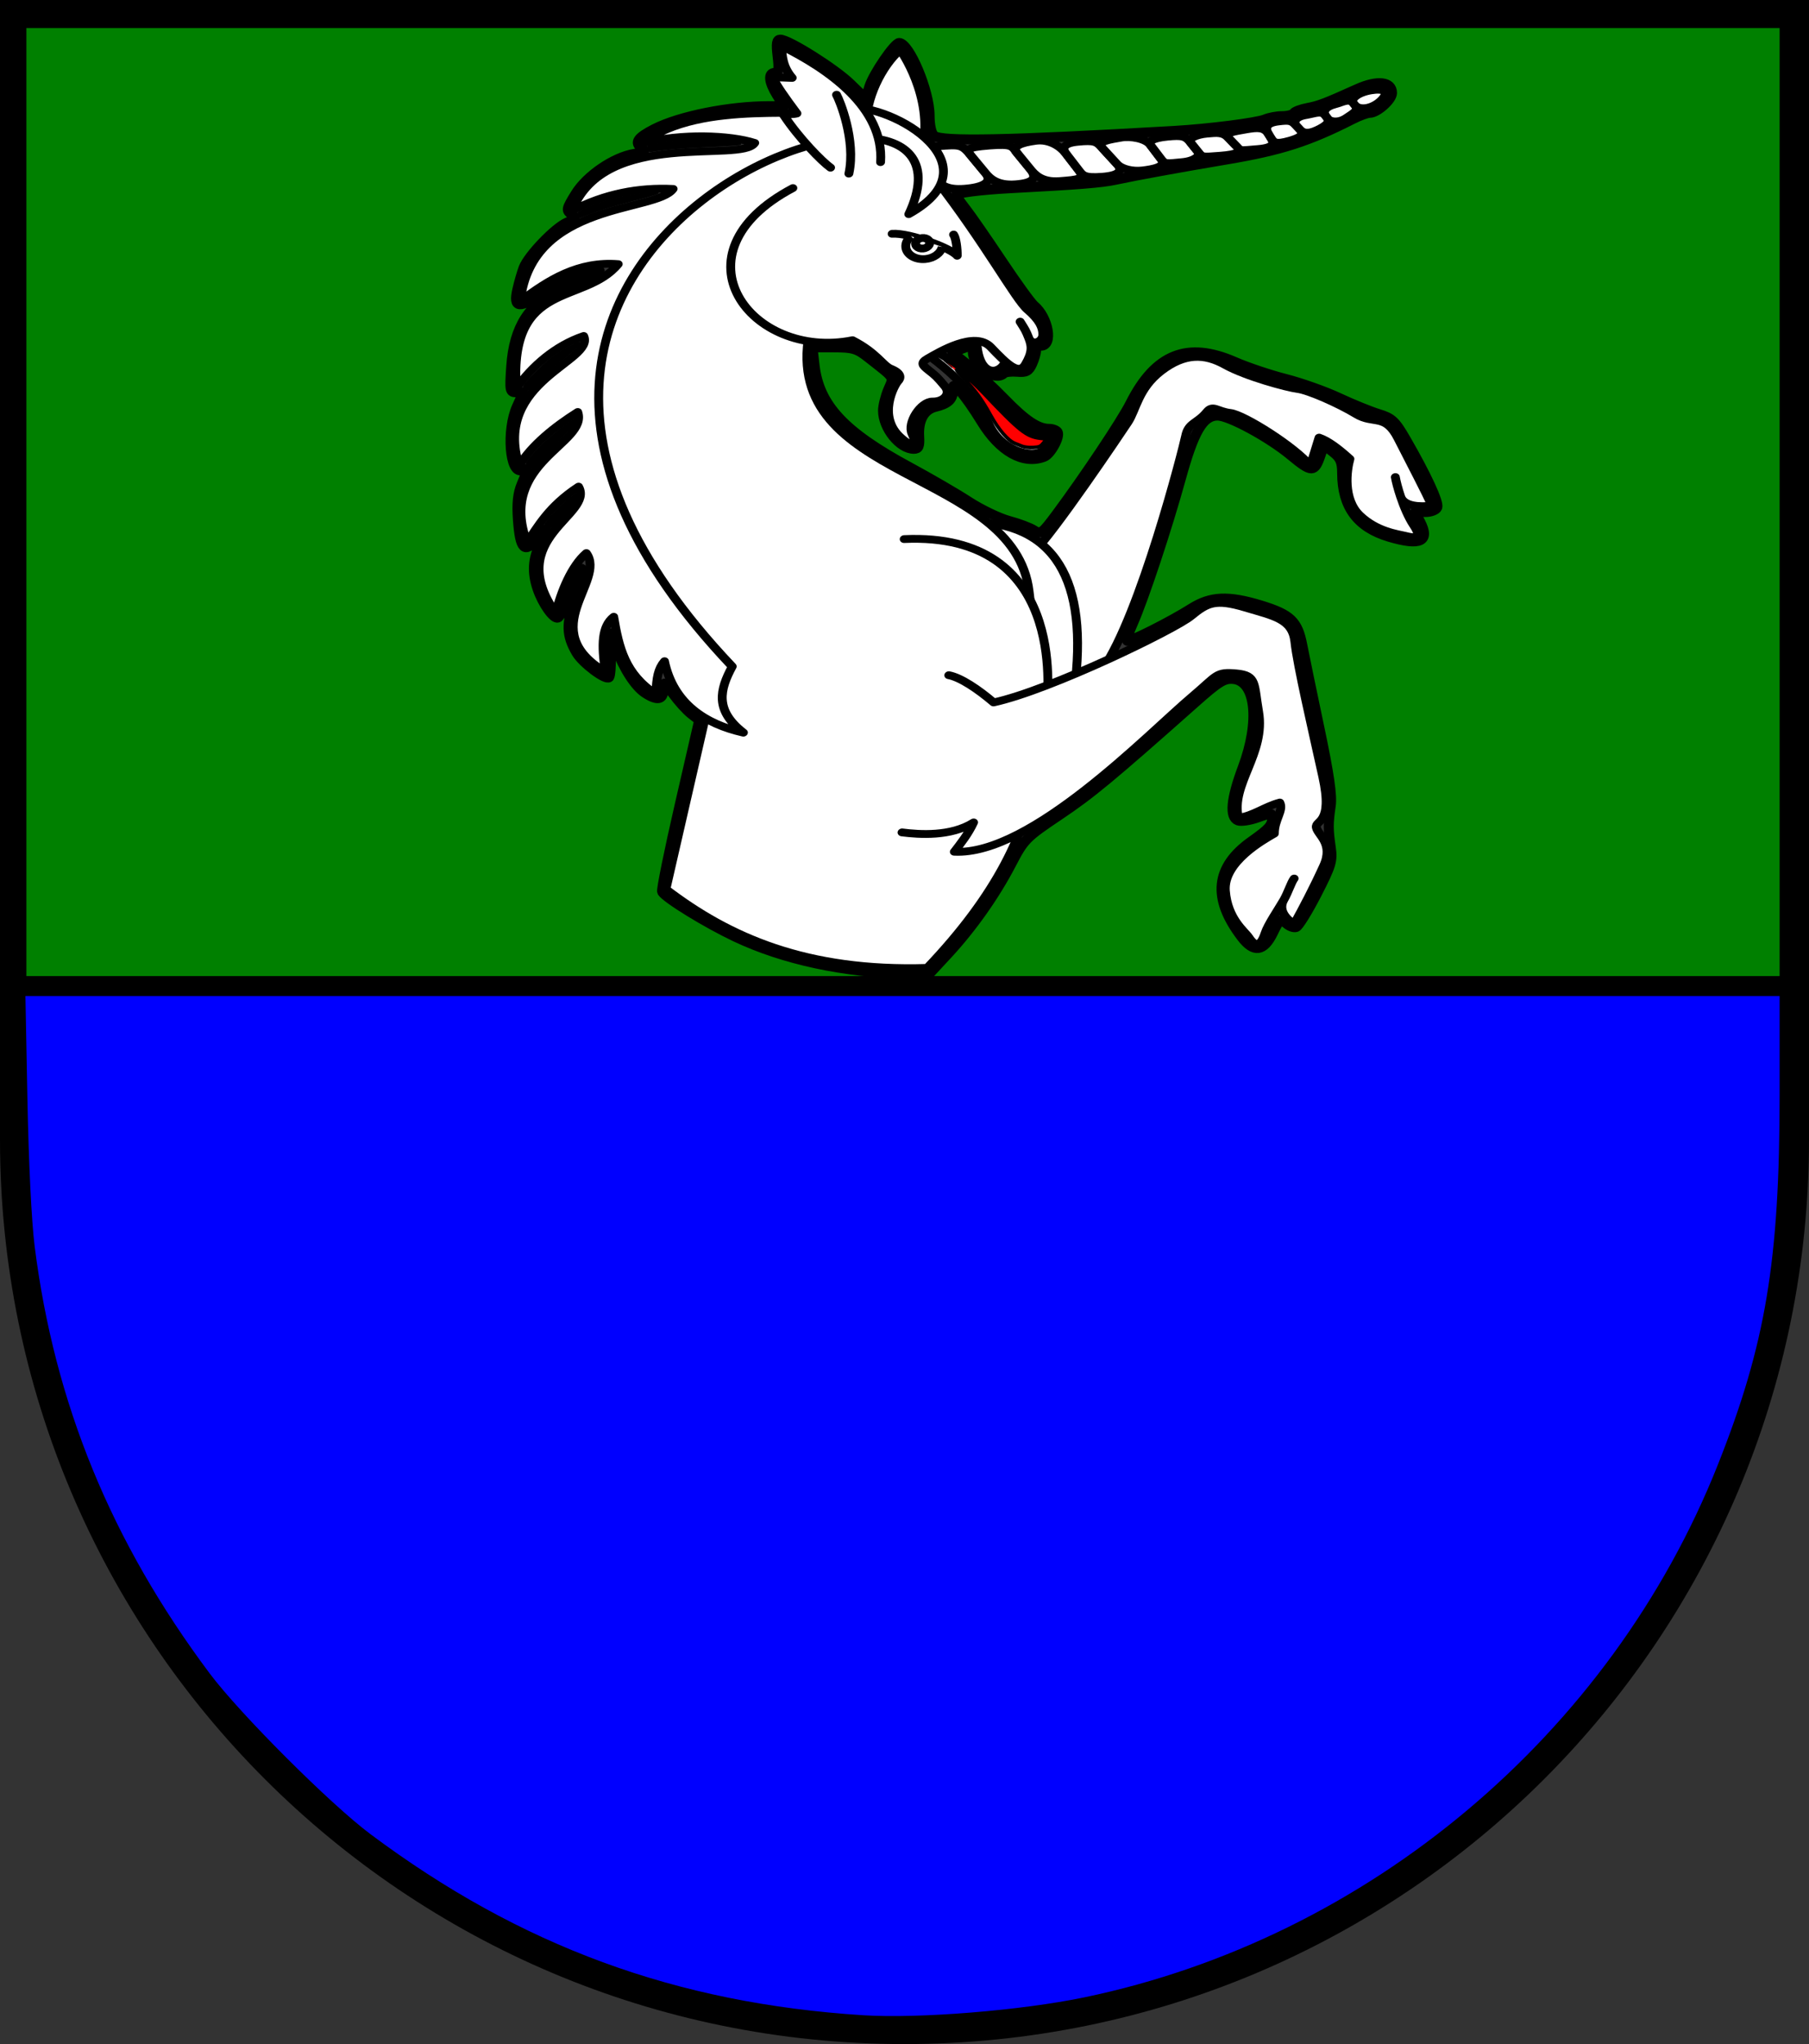 <?xml version="1.0" encoding="UTF-8" standalone="no"?>
<!-- Created with Inkscape (http://www.inkscape.org/) -->

<svg
   xmlns:dc="http://purl.org/dc/elements/1.1/"
   xmlns:cc="http://creativecommons.org/ns#"
   xmlns:rdf="http://www.w3.org/1999/02/22-rdf-syntax-ns#"
   xmlns:svg="http://www.w3.org/2000/svg"
   xmlns="http://www.w3.org/2000/svg"
   xmlns:sodipodi="http://sodipodi.sourceforge.net/DTD/sodipodi-0.dtd"
   xmlns:inkscape="http://www.inkscape.org/namespaces/inkscape"
   version="1.1"
   width="769"
   height="869"
   id="svg2"
   inkscape:version="0.48.4 r9939"
   sodipodi:docname="Wappen_Dorf_Einhornsteyn.svg">
  <rect width="100%" height="100%" fill="#333333" stroke="none"/>
  <sodipodi:namedview
     pagecolor="#ffffff"
     bordercolor="#666666"
     borderopacity="1"
     objecttolerance="10"
     gridtolerance="10"
     guidetolerance="10"
     inkscape:pageopacity="0"
     inkscape:pageshadow="2"
     inkscape:window-width="1920"
     inkscape:window-height="1018"
     id="namedview2886"
     showgrid="false"
     inkscape:zoom="0.5"
     inkscape:cx="379.28433"
     inkscape:cy="696.45222"
     inkscape:window-x="-8"
     inkscape:window-y="-8"
     inkscape:window-maximized="1"
     inkscape:current-layer="svg2"
     fit-margin-top="0"
     fit-margin-left="0"
     fit-margin-right="0"
     fit-margin-bottom="0"
     showguides="true"
     inkscape:guide-bbox="true">
    <inkscape:grid
       type="xygrid"
       id="grid2844"
       empspacing="5"
       visible="true"
       enabled="true"
       snapvisiblegridlinesonly="true" />
  </sodipodi:namedview>
  <defs
     id="defs4">
    <inkscape:perspective
       sodipodi:type="inkscape:persp3d"
       inkscape:vp_x="0 : 431.5 : 1"
       inkscape:vp_y="0 : 1000 : 0"
       inkscape:vp_z="763.00006 : 431.5 : 1"
       inkscape:persp3d-origin="381.50003 : 287.66667 : 1"
       id="perspective2890" />
    <inkscape:perspective
       id="perspective3053"
       inkscape:persp3d-origin="0.5 : 0.33333333 : 1"
       inkscape:vp_z="1 : 0.5 : 1"
       inkscape:vp_y="0 : 1000 : 0"
       inkscape:vp_x="0 : 0.5 : 1"
       sodipodi:type="inkscape:persp3d" />
    <clipPath
       id="clippath">
      <path
         d="m 360,4140 a 3240,3240 0 0 0 6480,0 l 0,-3870 -6480,0 0,3870 z"
         id="path2978"
         inkscape:connector-curvature="0" />
    </clipPath>
    <inkscape:perspective
       id="perspective3648"
       inkscape:persp3d-origin="0.5 : 0.33333333 : 1"
       inkscape:vp_z="1 : 0.5 : 1"
       inkscape:vp_y="0 : 1000 : 0"
       inkscape:vp_x="0 : 0.5 : 1"
       sodipodi:type="inkscape:persp3d" />
    <inkscape:perspective
       id="perspective3670"
       inkscape:persp3d-origin="0.5 : 0.33333333 : 1"
       inkscape:vp_z="1 : 0.5 : 1"
       inkscape:vp_y="0 : 1000 : 0"
       inkscape:vp_x="0 : 0.5 : 1"
       sodipodi:type="inkscape:persp3d" />
    <inkscape:perspective
       id="perspective3703"
       inkscape:persp3d-origin="0.5 : 0.33333333 : 1"
       inkscape:vp_z="1 : 0.5 : 1"
       inkscape:vp_y="0 : 1000 : 0"
       inkscape:vp_x="0 : 0.5 : 1"
       sodipodi:type="inkscape:persp3d" />
    <inkscape:perspective
       id="perspective3719"
       inkscape:persp3d-origin="0.5 : 0.33333333 : 1"
       inkscape:vp_z="1 : 0.5 : 1"
       inkscape:vp_y="0 : 1000 : 0"
       inkscape:vp_x="0 : 0.5 : 1"
       sodipodi:type="inkscape:persp3d" />
    <inkscape:perspective
       id="perspective2862"
       inkscape:persp3d-origin="0.5 : 0.33333333 : 1"
       inkscape:vp_z="1 : 0.5 : 1"
       inkscape:vp_y="0 : 1000 : 0"
       inkscape:vp_x="0 : 0.5 : 1"
       sodipodi:type="inkscape:persp3d" />
    <inkscape:perspective
       id="perspective2893"
       inkscape:persp3d-origin="0.5 : 0.33333333 : 1"
       inkscape:vp_z="1 : 0.5 : 1"
       inkscape:vp_y="0 : 1000 : 0"
       inkscape:vp_x="0 : 0.5 : 1"
       sodipodi:type="inkscape:persp3d" />
    <inkscape:perspective
       id="perspective3700"
       inkscape:persp3d-origin="0.5 : 0.33333333 : 1"
       inkscape:vp_z="1 : 0.5 : 1"
       inkscape:vp_y="0 : 1000 : 0"
       inkscape:vp_x="0 : 0.5 : 1"
       sodipodi:type="inkscape:persp3d" />
  </defs>
  <path
     inkscape:connector-curvature="0"
     style="fill:none;stroke:#000000;stroke-width:9;stroke-miterlimit:4;stroke-opacity:1;stroke-dasharray:none"
     id="path2850-5-9-1"
     d="m 4.5,4.5 0,480 c 0,209.868 170.132,380 380,380 209.868,0 380,-170.132 380,-380 l 0,-480 L 4.5,4.5 z" />
  <g
     style="stroke:#000000;stroke-width:1.829;stroke-miterlimit:4;stroke-opacity:1;stroke-dasharray:none;fill:#ffffff"
     id="g2997"
     transform="matrix(-2.052,0.188,0.165,1.805,-1207.087,-568.491)">
    <path
       inkscape:connector-curvature="0"
       style="color:#000000;fill:#ffffff;fill-opacity:1;fill-rule:evenodd;stroke:#000000;stroke-width:1.829;stroke-linecap:butt;stroke-linejoin:miter;stroke-miterlimit:4;stroke-opacity:1;stroke-dasharray:none;stroke-dashoffset:0;marker:none;visibility:visible;display:inline;overflow:visible;enable-background:accumulate"
       id="path5719"
       d="m -744.139,430.899 c 0.896,-1.226 1.015,-3.628 -3.868,-3.564 -4.946,0.064 -5.114,0.082 -6.913,3.065 l -2.555,4.238 c -1.361,2.257 0.852,3.25 4.673,3.183 3.759,-0.067 4.709,-1.514 5.61,-2.747 l 3.054,-4.175 0,0 z" />
    <path
       inkscape:connector-curvature="0"
       style="color:#000000;fill:#ffffff;fill-opacity:1;fill-rule:evenodd;stroke:#000000;stroke-width:1.829;stroke-linecap:butt;stroke-linejoin:round;stroke-miterlimit:4;stroke-opacity:1;stroke-dasharray:none;stroke-dashoffset:0;marker:none;visibility:visible;display:inline;overflow:visible;enable-background:accumulate"
       id="path2323"
       d="m -772.21,552.922 31.029,15.379 -18.847,-43.874 c -4.659,-4.281 -20.049,-25.772 -22.007,-28.545 -1.929,-2.731 -2.718,-7.632 -7.8,-11.274 -5.125,-3.672 -9.239,-3.19 -13.262,-0.059 -4.078,3.174 -12.344,6.646 -14.486,7.178 -2.142,0.531 -8.088,4.251 -11.534,7.155 -3.379,2.848 -5.961,0.362 -8.124,6.551 -2.153,6.161 -4.648,12.931 -5.66,16.4 2.451,0.08 5.742,-0.384 6.238,-2.773 0.394,-1.896 0.638,-3.617 0.716,-4.67 -0.078,1.053 -0.322,2.774 -0.716,4.67 -0.496,2.389 -1.232,5.056 -2.174,7.017 -1.763,3.666 0.497,2.823 1.983,2.241 1.586,-0.622 5.714,-1.589 8.926,-5.742 3.212,-4.152 1.839,-10.823 0.971,-13.379 2.08,-2.572 4.1,-4.722 5.947,-5.658 l 2.302,6.358 c 2.908,-4.821 12.729,-13.36 15.456,-14.014 2.705,-0.649 3.413,-2.375 4.804,-0.776 2.246,2.582 3.982,2.058 4.808,5.192 0.762,2.888 12.675,40.921 21.431,52.623 l 0,0 z" />
    <path
       inkscape:connector-curvature="0"
       style="color:#000000;fill:#ffffff;fill-opacity:1;fill-rule:evenodd;stroke:#000000;stroke-width:1.829;stroke-linecap:butt;stroke-linejoin:miter;stroke-miterlimit:4;stroke-opacity:1;stroke-dasharray:none;stroke-dashoffset:0;marker:none;visibility:visible;display:inline;overflow:visible;enable-background:accumulate"
       id="path5324"
       d="m -747.277,515.716 c -17.885,1.793 -23.831,16.011 -18.684,41.776" />
    <path
       inkscape:connector-curvature="0"
       style="color:#000000;fill:#ffffff;fill-opacity:1;fill-rule:evenodd;stroke:#000000;stroke-width:1.829;stroke-linecap:butt;stroke-linejoin:miter;stroke-miterlimit:4;stroke-opacity:1;stroke-dasharray:none;stroke-dashoffset:0;marker:none;visibility:visible;display:inline;overflow:visible;enable-background:accumulate"
       id="path2344"
       d="m -689.99,554.671 16.592,-47.88 2.725,-29.684 -11.656,-34.778 -34.646,-20.85 -27.237,4.399 -1.652,11.822 27.628,30.487 c 8.54,34.649 -39.682,35.824 -40.323,65.155 -0.64,29.327 -3.741,54.15 28.027,85.666 25.026,-1.72 40.233,-11.506 52.175,-23.972 l -11.634,-40.365 0,0 z" />
    <path
       inkscape:connector-curvature="0"
       style="color:#000000;fill:#ffffff;fill-opacity:1;fill-rule:evenodd;stroke:#000000;stroke-width:1.829;stroke-linecap:butt;stroke-linejoin:miter;stroke-miterlimit:4;stroke-opacity:1;stroke-dasharray:none;stroke-dashoffset:0;marker:none;visibility:visible;display:inline;overflow:visible;enable-background:accumulate"
       id="path4320"
       d="m -757.501,475.35 c -3.437,4.936 5.993,10.752 4.936,-2.732" />
    <path
       inkscape:connector-curvature="0"
       style="color:#000000;fill:#ffffff;fill-opacity:1;fill-rule:evenodd;stroke:#000000;stroke-width:1.829;stroke-linecap:butt;stroke-linejoin:miter;stroke-miterlimit:4;stroke-opacity:1;stroke-dasharray:none;stroke-dashoffset:0;marker:none;visibility:visible;display:inline;overflow:visible;enable-background:accumulate"
       id="path6718"
       d="m -743.311,474.733 c -4.906,3.731 -9.224,8.325 -11.722,12.691 -2.517,4.4 -6.081,9.181 -8.99,9.43 -2.913,0.25 -2.446,1.076 -0.485,3.393 1.939,2.291 8.778,0.25 11.061,-6.919 2.253,-7.076 6.052,-12.28 11.281,-17.539" />
    <path
       inkscape:connector-curvature="0"
       style="color:#000000;fill:#ffffff;fill-opacity:1;fill-rule:evenodd;stroke:#000000;stroke-width:1.829;stroke-linecap:round;stroke-linejoin:round;stroke-miterlimit:4;stroke-opacity:1;stroke-dasharray:none;stroke-dashoffset:0;marker:none;visibility:visible;display:inline;overflow:visible;enable-background:accumulate"
       id="path7691"
       d="m -717.601,433.998 c 26.613,12.643 11.714,39.396 -9.383,36.806 -4.752,3.426 -5.781,6.572 -7.303,7.46 -2.271,1.324 -1.936,2.483 -1.267,3.124 0.726,0.696 5.019,7.774 0.438,13.236 -3.194,3.808 -2.983,1.243 -2.367,-0.685 0.871,-2.726 -2.41,-7.384 -4.777,-7.093 -2.306,0.283 -3.994,-1.393 -2.86,-3.285 1.474,-2.46 1.8,-2.769 2.964,-4.033 1.225,-1.329 1.752,-1.988 0.027,-2.866 -2.443,-1.243 -10.148,-5.576 -13.147,-1.28 -3.028,4.338 -5.214,7.263 -6.815,4.707 -1.682,-2.684 -1.656,-4.106 -1.174,-5.978 0.482,-1.872 0.579,-2.034 1.487,-4.06 -0.908,2.026 -1.005,2.188 -1.487,4.06 -0.482,1.872 -2.798,1.197 -2.944,-0.583 -0.139,-1.693 0.446,-3.489 2.679,-6.112 2.263,-2.658 7.505,-16.542 16.422,-32.396" />
    <path
       inkscape:connector-curvature="0"
       style="color:#000000;fill:#ffffff;stroke:#000000;stroke-width:1.829;stroke-linecap:round;stroke-linejoin:round;stroke-miterlimit:4;stroke-opacity:1;stroke-dasharray:none;stroke-dashoffset:0;marker:none;visibility:visible;display:inline;overflow:visible;enable-background:accumulate"
       id="path4322"
       d="m -737.142,446.795 c -3.613,0.088 -11.898,4.671 -12.956,6.522 -0.151,-1.561 -0.099,-4.153 0.353,-5.024" />
    <path
       inkscape:connector-curvature="0"
       style="color:#000000;fill:#ffffff;stroke:#000000;stroke-width:1.829;stroke-linecap:butt;stroke-linejoin:miter;stroke-miterlimit:4;stroke-opacity:1;stroke-dasharray:none;stroke-dashoffset:0;marker:none;visibility:visible;display:inline;overflow:visible;enable-background:accumulate"
       id="path5300"
       d="m -740.978,447.778 c 0.785,0.59 1.281,1.451 1.281,2.41 l 0,0 c 0,1.776 -1.698,3.217 -3.79,3.217 -1.792,0 -3.294,-1.057 -3.689,-2.476" />
    <path
       inkscape:connector-curvature="0"
       style="color:#000000;fill:#ffffff;fill-opacity:1;fill-rule:evenodd;stroke:#000000;stroke-width:1.829;stroke-miterlimit:4;stroke-opacity:1;stroke-dasharray:none;marker:none;visibility:visible;display:inline;overflow:visible;enable-background:accumulate"
       id="path4326"
       d="m -741.77,449.659 c 10e-4,0.441 -0.276,0.85 -0.726,1.071 -0.45,0.221 -1.005,0.221 -1.455,0 -0.45,-0.221 -0.727,-0.629 -0.726,-1.071 -10e-4,-0.441 0.276,-0.85 0.726,-1.071 0.45,-0.221 1.005,-0.221 1.455,0 0.45,0.221 0.727,0.629 0.726,1.071 z" />
    <path
       inkscape:connector-curvature="0"
       style="color:#000000;fill:#ffffff;fill-opacity:1;fill-rule:evenodd;stroke:#000000;stroke-width:1.829;stroke-linecap:butt;stroke-linejoin:round;stroke-miterlimit:4;stroke-opacity:1;stroke-dasharray:none;stroke-dashoffset:0;marker:none;visibility:visible;display:inline;overflow:visible;enable-background:accumulate"
       id="path5320"
       d="m -745.011,427.346 c -3.241,-11.841 2.742,-23.308 2.742,-23.308 4.04,3.228 8.247,10.932 8.351,17.2" />
    <path
       inkscape:connector-curvature="0"
       style="color:#000000;fill:#ffffff;fill-opacity:1;fill-rule:evenodd;stroke:#000000;stroke-width:1.829;stroke-linecap:butt;stroke-linejoin:round;stroke-miterlimit:4;stroke-opacity:1;stroke-dasharray:none;stroke-dashoffset:0;marker:none;visibility:visible;display:inline;overflow:visible;enable-background:accumulate"
       id="path5326"
       d="m -740.932,442.564 c -23.663,-45.495 121.471,-8.568 44.772,101.883 3.015,5.165 4.439,9.869 -1.058,15.688 7.648,-2.828 13.843,-8.275 14.88,-18.375 1.418,1.608 1.948,3.584 2.373,7.507 5.998,-5.352 6.741,-11.694 7.227,-18.973 2.597,1.941 3.087,6.175 2.717,12.73 13.92,-11.467 -1.975,-21.066 1.711,-28.19 3.216,2.596 5.933,8.432 7.403,13.396 9.497,-18.827 -9.843,-21.923 -7.051,-29.084 6.496,3.937 9.068,8.43 11.634,11.898 4.642,-19.36 -14.513,-21.622 -12.868,-29.349 4.965,2.879 10.106,6.728 13.044,11.281 3.907,-20.388 -17.656,-22.709 -15.688,-28.908 6.022,1.645 11.164,5.934 14.807,10.752 -0.529,-25.588 -15.512,-17.862 -23.267,-26.793 8.097,-1.608 14.557,2.105 20.8,6.522 -4.201,-23.062 -29.642,-17.744 -33.491,-22.915 7.021,-1.146 14.219,-0.353 21.152,2.908 -8.306,-18.655 -35.742,-7.396 -38.779,-11.898 4.994,-2.409 14.836,-3.849 23.091,-2.38 -13.207,-9.194 -35.507,-1.74 -42.575,-3.542 -6.985,-1.78 -31.111,15.596 -10.834,25.84 l 0,0 z" />
    <path
       inkscape:connector-curvature="0"
       style="color:#000000;fill:#ffffff;fill-opacity:1;fill-rule:evenodd;stroke:#000000;stroke-width:1.829;stroke-linecap:round;stroke-linejoin:miter;stroke-miterlimit:4;stroke-opacity:1;stroke-dasharray:none;stroke-dashoffset:0;marker:none;visibility:visible;display:inline;overflow:visible;enable-background:accumulate"
       id="path5322"
       d="m -733.881,518.36 c -33.574,1.772 -26.479,38.872 -26.264,41.776" />
    <path
       inkscape:connector-curvature="0"
       style="color:#000000;fill:#ffffff;fill-opacity:1;fill-rule:evenodd;stroke:#000000;stroke-width:1.829;stroke-linecap:round;stroke-linejoin:round;stroke-miterlimit:4;stroke-opacity:1;stroke-dasharray:none;stroke-dashoffset:0;marker:none;visibility:visible;display:inline;overflow:visible;enable-background:accumulate"
       id="path5717"
       d="m -740.485,551.11 c -2.393,0.778 -5.74,3.878 -8.704,7.322 -11.911,-1.674 -38.601,-13.165 -42.152,-15.906 -3.606,-2.784 -5.371,-3.584 -11.301,-0.881 -5.857,2.669 -9.51,3.705 -9.58,9.077 -0.073,5.549 -1.922,20.62 -3.201,32.095 -1.278,11.465 2.428,9.866 2.276,11.716 -0.152,1.845 -3.308,4.074 -0.775,9.109 2.497,4.964 5.078,9.499 7.17,12.978 1.834,-1.627 2.935,-3.786 1.653,-5.862 -1.018,-1.648 -1.848,-3.946 -2.516,-4.764 0.668,0.818 1.498,3.116 2.516,4.764 1.283,2.076 3.708,5.349 4.481,7.383 1.506,3.962 2.743,2.06 3.421,0.616 0.724,-1.542 4.025,-4.731 3.941,-11.364 -0.083,-6.722 -8.752,-11.061 -11.14,-12.319 -0.259,-3.298 -2.386,-5.19 -1.689,-7.139 3.286,0.652 5.584,2.498 8.776,2.68 0.999,-7.968 -6.835,-14.312 -6.136,-24.347 0.466,-6.599 -0.341,-8.55 3.836,-9.42 4.261,-0.888 3.856,-0.042 9.487,4.417 9.513,7.532 36.094,33.786 51.811,31.198 -1.38,-1.698 -3.169,-3.797 -4.507,-6.431 4.949,2.857 11.357,1.682 14.89,0.794" />
    <path
       inkscape:connector-curvature="0"
       style="color:#000000;fill:#ffffff;fill-opacity:1;fill-rule:evenodd;stroke:#000000;stroke-width:1.829;stroke-linecap:butt;stroke-linejoin:miter;stroke-miterlimit:4;stroke-opacity:1;stroke-dasharray:none;stroke-dashoffset:0;marker:none;visibility:visible;display:inline;overflow:visible;enable-background:accumulate"
       id="path5721"
       d="m -754.92,430.4 c 1.034,-1.715 1.015,-2.195 -3.868,-2.131 -4.946,0.064 -4.606,0.742 -5.542,2.318 l -2.368,3.988 c -1.345,2.266 -0.519,3.374 3.302,3.307 3.759,-0.067 5.133,-1.937 5.922,-3.245 l 2.555,-4.238 0,0 z" />
    <path
       inkscape:connector-curvature="0"
       style="color:#000000;fill:#ffffff;fill-opacity:1;fill-rule:evenodd;stroke:#000000;stroke-width:1.829;stroke-linecap:butt;stroke-linejoin:miter;stroke-miterlimit:4;stroke-opacity:1;stroke-dasharray:none;stroke-dashoffset:0;marker:none;visibility:visible;display:inline;overflow:visible;enable-background:accumulate"
       id="path6692"
       d="m -764.331,430.587 c 1.022,-1.722 -1.1,-2.283 -4.045,-2.439 -2.9,-0.156 -5.047,1.96 -5.94,3.561 l -2.319,4.155 c -1.284,2.301 0.318,2.273 4.139,2.206 3.759,-0.067 5.017,-2.181 5.797,-3.494 l 2.368,-3.988 z" />
    <path
       inkscape:connector-curvature="0"
       style="color:#000000;fill:#ffffff;fill-opacity:1;fill-rule:evenodd;stroke:#000000;stroke-width:1.829;stroke-linecap:butt;stroke-linejoin:miter;stroke-miterlimit:4;stroke-opacity:1;stroke-dasharray:none;stroke-dashoffset:0;marker:none;visibility:visible;display:inline;overflow:visible;enable-background:accumulate"
       id="path6694"
       d="m -774.316,431.709 c 0.482,-0.863 0.777,-2.406 -2.696,-2.43 -3.517,-0.024 -3.86,0.399 -4.881,1.921 l -2.765,4.121 c -0.999,1.488 -0.519,2.713 3.302,2.646 3.759,-0.067 3.977,-0.769 4.721,-2.102 l 2.319,-4.155 z" />
    <path
       inkscape:connector-curvature="0"
       style="color:#000000;fill:#ffffff;fill-opacity:1;fill-rule:evenodd;stroke:#000000;stroke-width:1.829;stroke-linecap:butt;stroke-linejoin:miter;stroke-miterlimit:4;stroke-opacity:1;stroke-dasharray:none;stroke-dashoffset:0;marker:none;visibility:visible;display:inline;overflow:visible;enable-background:accumulate"
       id="path6696"
       d="m -781.893,431.2 c 1.116,-1.663 -2.098,-1.76 -4.073,-1.961 -1.971,-0.2 -5.013,0.711 -5.895,2.318 l -1.972,3.592 c -1.043,1.9 2.099,2.14 4.095,2.206 2.04,0.065 4.229,-0.766 5.079,-2.034 l 2.765,-4.121 0,0 z" />
    <path
       inkscape:connector-curvature="0"
       style="color:#000000;fill:#ffffff;fill-opacity:1;fill-rule:evenodd;stroke:#000000;stroke-width:1.829;stroke-linecap:butt;stroke-linejoin:miter;stroke-miterlimit:4;stroke-opacity:1;stroke-dasharray:none;stroke-dashoffset:0;marker:none;visibility:visible;display:inline;overflow:visible;enable-background:accumulate"
       id="path6698"
       d="m -791.86,431.557 c 0.434,-0.791 -0.548,-1.533 -3.668,-1.557 -3.121,-0.024 -3.73,0.306 -4.654,1.889 l -1.379,2.361 c -0.426,0.729 0.74,2.037 3.636,2.014 2.896,-0.023 3.359,0.224 4.094,-1.114 l 1.972,-3.592 0,0 z" />
    <path
       inkscape:connector-curvature="0"
       style="color:#000000;fill:#ffffff;fill-opacity:1;fill-rule:evenodd;stroke:#000000;stroke-width:1.829;stroke-linecap:butt;stroke-linejoin:miter;stroke-miterlimit:4;stroke-opacity:1;stroke-dasharray:none;stroke-dashoffset:0;marker:none;visibility:visible;display:inline;overflow:visible;enable-background:accumulate"
       id="path6706"
       d="m -800.183,431.888 c 0.57,-0.976 -1.306,-1.748 -3.538,-1.749 -2.233,-0.002 -3.303,0.008 -4.358,1.507 l -1.599,2.272 c -0.791,1.124 -0.097,1.728 3.724,1.661 3.759,-0.067 3.623,-0.013 4.393,-1.331 l 1.379,-2.361 0,0 z" />
    <path
       inkscape:connector-curvature="0"
       style="color:#000000;fill:#ffffff;fill-opacity:1;fill-rule:evenodd;stroke:#000000;stroke-width:1.829;stroke-linecap:butt;stroke-linejoin:miter;stroke-miterlimit:4;stroke-opacity:1;stroke-dasharray:none;stroke-dashoffset:0;marker:none;visibility:visible;display:inline;overflow:visible;enable-background:accumulate"
       id="path6708"
       d="m -808.079,431.647 c 0.94,-1.336 -1.234,-1.41 -3.698,-1.647 -2.472,-0.238 -3.811,-0.138 -4.559,1.547 l -0.415,0.934 c -0.456,1.027 -0.893,2.401 2.945,2.35 3.776,-0.051 3.41,0.106 4.127,-0.912 l 1.599,-2.272 0,0 z" />
    <path
       inkscape:connector-curvature="0"
       style="color:#000000;fill:#ffffff;fill-opacity:1;fill-rule:evenodd;stroke:#000000;stroke-width:1.829;stroke-linecap:butt;stroke-linejoin:miter;stroke-miterlimit:4;stroke-opacity:1;stroke-dasharray:none;stroke-dashoffset:0;marker:none;visibility:visible;display:inline;overflow:visible;enable-background:accumulate"
       id="path6710"
       d="m -816.336,431.547 c 0.638,-1.437 0.313,-2.612 -2.178,-2.717 -2.49,-0.106 -2.849,0.111 -3.766,1.466 l -0.58,0.856 c -0.605,0.894 -0.717,1.747 2.326,2.401 3.034,0.652 3.297,0.025 3.783,-1.071 l 0.415,-0.934 0,0 z" />
    <path
       inkscape:connector-curvature="0"
       style="color:#000000;fill:#ffffff;fill-opacity:1;fill-rule:evenodd;stroke:#000000;stroke-width:1.829;stroke-linecap:butt;stroke-linejoin:miter;stroke-miterlimit:4;stroke-opacity:1;stroke-dasharray:none;stroke-dashoffset:0;marker:none;visibility:visible;display:inline;overflow:visible;enable-background:accumulate"
       id="path6712"
       d="m -822.28,430.296 c 0.716,-1.057 0.045,-2.189 -2.059,-2.367 -2.112,-0.178 -3.324,-0.832 -4.091,0.599 l -0.364,0.679 c -0.416,0.775 0.382,1.613 2.471,2.457 2.073,0.837 2.919,0.295 3.465,-0.512 l 0.58,-0.856 0,0 z" />
    <path
       inkscape:connector-curvature="0"
       style="color:#000000;fill:#ffffff;fill-opacity:1;fill-rule:evenodd;stroke:#000000;stroke-width:1.829;stroke-linecap:butt;stroke-linejoin:miter;stroke-miterlimit:4;stroke-opacity:1;stroke-dasharray:none;stroke-dashoffset:0;marker:none;visibility:visible;display:inline;overflow:visible;enable-background:accumulate"
       id="path6714"
       d="m -828.43,428.528 c 0.619,-1.154 -0.231,-2.133 -2.071,-2.487 -1.849,-0.356 -3.06,-1.19 -3.871,0.159 l -0.276,0.459 c -0.77,1.278 0.455,1.802 2.074,2.809 1.638,1.019 3.319,0.598 3.78,-0.26 l 0.364,-0.679 0,0 z" />
    <path
       inkscape:connector-curvature="0"
       style="color:#000000;fill:#ffffff;fill-opacity:1;fill-rule:evenodd;stroke:#000000;stroke-width:1.829;stroke-linecap:butt;stroke-linejoin:miter;stroke-miterlimit:4;stroke-opacity:1;stroke-dasharray:none;stroke-dashoffset:0;marker:none;visibility:visible;display:inline;overflow:visible;enable-background:accumulate"
       id="path6716"
       d="m -834.372,426.199 c 0.658,-1.094 -1.156,-2.438 -3.868,-2.659 -2.716,-0.221 -3.811,0.692 -1.897,2.501 1.936,1.83 4.651,2.008 5.489,0.617 l 0.276,-0.459 0,0 z" />
    <path
       inkscape:connector-curvature="0"
       style="color:#000000;fill:#ffffff;fill-opacity:1;fill-rule:evenodd;stroke:#000000;stroke-width:1.829;stroke-linecap:round;stroke-linejoin:round;stroke-miterlimit:4;stroke-opacity:1;stroke-dasharray:none;stroke-dashoffset:0;marker:none;visibility:visible;display:inline;overflow:visible;enable-background:accumulate"
       id="path7510"
       d="m -736.111,429.807 c -1.785,-12.584 8.889,-22.802 18.192,-29.282 0.029,2.547 0.144,4.885 -1.617,7.721 1.663,-0.211 2.845,-0.541 3.895,-0.326 -0.367,1.405 -2.092,4.845 -4.199,8.735 0.841,0.158 1.831,-0.067 2.795,-0.014 -2.73,5.823 -7.037,11.781 -8.688,13.393" />
    <path
       inkscape:connector-curvature="0"
       style="color:#000000;fill:#ffffff;stroke:#000000;stroke-width:1.829;stroke-linecap:round;stroke-linejoin:miter;stroke-miterlimit:4;stroke-opacity:1;stroke-dasharray:none;stroke-dashoffset:0;marker:none;visibility:visible;display:inline;overflow:visible;enable-background:accumulate"
       id="path4311-4"
       d="m -729.386,431.812 c -2.115,-7.668 0.529,-17.362 1.058,-18.684" />
  </g>
  <path
     style="fill:none;stroke:#000000;stroke-width:3;stroke-linecap:butt;stroke-linejoin:miter;stroke-opacity:1;stroke-miterlimit:4;stroke-dasharray:none"
     d="m 4.243,419.28 765.09,0"
     id="path4804"
     inkscape:connector-curvature="0" />
  <path
     style="fill:#0000ff;fill-opacity:1;fill-rule:evenodd;stroke:#000000;stroke-width:4.243;stroke-linecap:butt;stroke-linejoin:round;stroke-miterlimit:4;stroke-opacity:1;stroke-dasharray:none;stroke-dashoffset:90.521"
     d="M 366.89,858.868 C 286.835,853.79 220.245,829.317 156.172,781.426 138.879,768.5 100.325,729.947 87.4,712.654 45.318,656.353 21.114,597.265 12.629,530.12 11.284,519.48 10.06,494.542 9.527,466.934 l -0.88,-45.608 374.99,0 374.99,0 0,44.203 c 0,70.799 -5.979,106.549 -26.428,158.03 -45.789,115.273 -149.405,202.382 -270.791,227.652 -27.055,5.632 -70.7,9.168 -94.518,7.657 z"
     id="path4806"
     inkscape:connector-curvature="0" />
  <path
     style="fill:#008000;fill-opacity:1;fill-rule:evenodd;stroke:#000000;stroke-width:4.243;stroke-linecap:butt;stroke-linejoin:round;stroke-miterlimit:4;stroke-opacity:1;stroke-dasharray:none;stroke-dashoffset:90.521"
     d="m 9.094,213.436 0,-203.647 374.767,0 374.767,0 0,203.647 0,203.647 -374.767,0 -374.767,0 0,-203.647 z M 402.739,405.754 c 10.426,-11.262 20.143,-25.022 27.116,-38.402 5.477,-10.508 6.246,-11.29 20.506,-20.861 13.472,-9.042 21.676,-15.842 57.824,-47.93 9.967,-8.848 12.288,-10.272 16.127,-9.899 9.522,0.925 11.326,18.049 3.969,37.655 -4.991,13.299 -5.695,21.068 -2.036,22.472 1.308,0.502 5.126,-0.075 8.485,-1.283 5.597,-2.012 6.105,-2.004 6.085,0.104 -0.031,3.285 -1.254,4.674 -8.876,10.079 -15.38,10.906 -16.732,24.119 -4.16,40.657 5.166,6.796 9.47,6.234 13.346,-1.743 2.88,-5.929 3.242,-6.192 5.586,-4.071 1.378,1.247 3.333,1.95 4.345,1.562 1.011,-0.388 4.93,-6.729 8.708,-14.092 6.15,-11.985 6.773,-14.039 5.955,-19.619 -1.138,-7.763 -1.142,-10.357 -0.024,-17.87 0.641,-4.31 -0.715,-13.592 -4.857,-33.234 -3.161,-14.989 -6.436,-30.828 -7.278,-35.196 -1.915,-9.939 -4.96,-12.845 -17.468,-16.67 -13.938,-4.263 -21.463,-3.931 -29.729,1.312 -8.681,5.505 -26.455,14.462 -27.207,13.711 -0.319,-0.319 0.752,-3.589 2.379,-7.267 4.662,-10.538 14.673,-40.755 20.42,-61.632 5.546,-20.145 9.455,-26.87 15.621,-26.87 4.903,0 21.789,9.157 31.038,16.832 9.041,7.502 10.211,7.5 12.768,-0.02 l 1.454,-4.277 3.849,3.028 c 3.089,2.43 3.851,4.195 3.857,8.936 0.019,14.353 6.437,23.024 20.028,27.06 13.314,3.954 17.46,1.938 13.152,-6.393 l -2.148,-4.153 4.323,0 c 2.395,0 4.661,-0.88 5.081,-1.974 0.791,-2.063 -4.595,-13.716 -13.322,-28.825 -4.528,-7.839 -5.877,-9.107 -11.529,-10.831 -3.52,-1.074 -11.174,-4.184 -17.008,-6.912 -5.834,-2.727 -16.016,-6.336 -22.627,-8.02 -6.611,-1.684 -16.316,-4.943 -21.567,-7.243 -20.167,-8.833 -33.847,-3.389 -44.446,17.69 -3.688,7.335 -19.591,31.166 -31.424,47.092 -6.097,8.206 -6.694,8.634 -9.494,6.812 -1.643,-1.069 -6.416,-2.864 -10.607,-3.99 -4.191,-1.125 -11.899,-4.827 -17.129,-8.227 -5.23,-3.399 -16.589,-9.999 -25.241,-14.666 -27.652,-14.916 -38.333,-26.352 -40.302,-43.154 l -0.909,-7.757 9.099,0 c 7.971,0 9.767,0.526 14.483,4.243 11.891,9.371 11.023,7.979 8.595,13.791 -1.197,2.865 -2.177,6.853 -2.177,8.861 0,7.455 7.086,16.239 13.1,16.239 2.083,0 2.513,-1.008 2.265,-5.303 -0.395,-6.854 2.122,-11.4 6.949,-12.553 5.274,-1.259 7.384,-3.166 7.384,-6.673 0,-2.969 2.5e-4,-2.969 3.126,0.157 1.719,1.719 5.744,7.429 8.943,12.689 7.806,12.831 17.835,18.472 26.758,15.048 2.79,-1.07 6.869,-8.576 5.695,-10.477 -0.467,-0.755 -2.115,-1.373 -3.664,-1.373 -4.701,0 -10.039,-3.601 -18.938,-12.777 -4.667,-4.812 -11.56,-11.22 -15.318,-14.24 l -6.833,-5.491 3.743,-1.423 c 4.916,-1.869 4.973,-1.855 4.973,1.215 0,6.273 9.549,12.798 13.275,9.072 0.56,-0.56 3.092,-0.84 5.627,-0.622 3.787,0.326 4.907,-0.26 6.288,-3.291 0.924,-2.028 1.68,-4.612 1.68,-5.742 0,-1.13 0.942,-2.055 2.094,-2.055 5.275,0 3.237,-11.959 -2.907,-17.058 -1.327,-1.101 -7.512,-9.646 -13.744,-18.989 -6.232,-9.342 -13.143,-19.305 -15.358,-22.14 -2.215,-2.834 -4.027,-5.475 -4.027,-5.868 0,-0.894 10.551,-2.233 22.627,-2.874 29.819,-1.581 39.139,-2.324 45.038,-3.591 8.856,-1.902 27.018,-5.218 47.593,-8.688 22.842,-3.853 34.653,-7.648 53.313,-17.131 2.876,-1.462 6.132,-2.658 7.234,-2.658 3.173,0 9.456,-5.606 9.456,-8.437 0,-4.827 -6.224,-5.545 -14.756,-1.701 -13.67,6.158 -16.344,7.179 -21.179,8.086 -2.809,0.527 -5.457,1.522 -5.883,2.212 -0.426,0.69 -2.617,1.254 -4.868,1.254 -2.251,0 -5.554,0.621 -7.341,1.38 -3.393,1.442 -24.032,4.06 -38.604,4.897 -70.585,4.056 -98.898,4.636 -101.968,2.088 -1.206,-1.001 -1.977,-4.373 -1.977,-8.651 0,-10.357 -8.588,-30.827 -12.933,-30.827 -2.007,0 -11.004,13.151 -12.675,18.529 l -1.584,5.094 -6.44,-6.259 c -6.592,-6.407 -26.239,-18.778 -29.821,-18.778 -1.562,0 -1.813,1.533 -1.157,7.071 0.666,5.625 0.417,7.071 -1.217,7.071 -2.909,0 -2.547,3.819 0.889,9.379 l 2.944,4.763 -6.163,0 c -16.915,0 -38.076,4.213 -48.903,9.737 -7.097,3.621 -8.539,5.724 -5.466,7.972 2.041,1.492 1.643,1.837 -2.966,2.575 -8.693,1.392 -20.223,9.225 -25.016,16.994 -3.936,6.382 -4.064,6.999 -1.796,8.658 2.221,1.624 2.061,1.944 -1.769,3.531 -5.059,2.096 -16.522,14.022 -18.515,19.264 -0.785,2.065 -1.991,6.261 -2.679,9.325 -1.768,7.87 0.589,8.122 11.29,1.205 8.347,-5.395 22.188,-10.803 23.722,-9.269 0.634,0.634 -4.371,3.074 -16.723,8.155 -13.129,5.4 -19.708,15.619 -20.858,32.401 -0.722,10.541 -0.616,11.076 2.202,11.076 l 2.961,0 -2.728,6.01 c -4.577,10.083 -3.095,29.044 2.114,27.045 2.699,-1.036 2.693,-0.719 -0.12,6.012 -1.654,3.959 -2.095,8.141 -1.596,15.123 0.908,12.684 2.778,14.522 8.174,8.034 4.877,-5.863 5.188,-5.378 1.365,2.121 -3.204,6.285 -3.574,12.228 -1.198,19.234 2.153,6.347 6.763,12.852 8.661,12.219 0.833,-0.278 2.61,-3.725 3.948,-7.661 1.338,-3.936 3.188,-8.567 4.111,-10.292 3.26,-6.092 2.922,-1.713 -0.702,9.083 -3.896,11.605 -3.792,16.36 0.517,23.765 2.554,4.389 12.499,11.848 13.913,10.435 0.503,-0.503 0.838,-4.893 0.745,-9.756 l -0.168,-8.842 2.411,6.432 c 3.26,8.697 8.101,16.136 12.286,18.878 5.171,3.388 7.803,2.889 7.803,-1.48 0,-3.616 0.143,-3.55 4.09,1.899 2.25,3.106 5.671,6.89 7.602,8.409 l 3.512,2.762 -8.256,35.865 c -4.541,19.726 -7.922,36.405 -7.515,37.065 1.717,2.778 18.847,13.3 31.113,19.11 20.524,9.722 46.106,15.223 73.599,15.826 l 8.687,0.19 7.87,-8.5 4e-5,0 z"
     id="path4808"
     inkscape:connector-curvature="0" />
  <path
     style="fill:#ff0000;fill-opacity:1;fill-rule:evenodd;stroke:#000000;stroke-width:1.5;stroke-linecap:butt;stroke-linejoin:round;stroke-miterlimit:4;stroke-opacity:1;stroke-dasharray:none;stroke-dashoffset:90.521"
     d="m 434.484,189.709 c -0.963,-0.377 -2.341,-0.926 -3.063,-1.219 -2.929,-1.189 -6.858,-5.734 -10.249,-11.855 -3.812,-6.88 -6.447,-10.501 -11.372,-15.625 -1.916,-1.994 -3.277,-3.625 -3.025,-3.625 1.038,7.1e-4 6.773,4.96 11.46,9.91 15.116,15.964 18.146,18.369 23.984,19.033 l 2.702,0.307 -1.402,1.713 c -1.264,1.545 -1.692,1.73 -4.343,1.88 -1.709,0.097 -3.674,-0.121 -4.691,-0.519 z"
     id="path4814"
     inkscape:connector-curvature="0" />
  <path
     style="fill:#ff0000;fill-opacity:1;fill-rule:evenodd;stroke:#000000;stroke-width:1.5;stroke-linecap:butt;stroke-linejoin:round;stroke-miterlimit:4;stroke-opacity:1;stroke-dasharray:none;stroke-dashoffset:90.521"
     d=""
     id="path4816"
     inkscape:connector-curvature="0" />
  <path
     style="fill:#ff0000;fill-opacity:1;fill-rule:evenodd;stroke:#000000;stroke-width:1.5;stroke-linecap:butt;stroke-linejoin:round;stroke-miterlimit:4;stroke-opacity:1;stroke-dasharray:none;stroke-dashoffset:90.521"
     d=""
     id="path4818"
     inkscape:connector-curvature="0" />
  <path
     style="fill:#ff0000;fill-opacity:1;fill-rule:evenodd;stroke:#000000;stroke-width:0.375;stroke-linecap:butt;stroke-linejoin:round;stroke-miterlimit:4;stroke-opacity:1;stroke-dasharray:none;stroke-dashoffset:90.521"
     d="m 404.834,156.363 c -0.584,-0.517 -1.721,-1.48 -2.527,-2.14 -0.806,-0.66 -1.445,-1.22 -1.42,-1.244 0.057,-0.057 2.499,1.495 4.237,2.692 l 1.352,0.932 -0.289,0.329 c -0.159,0.181 -0.289,0.338 -0.289,0.35 -10e-5,0.012 -0.478,-0.402 -1.062,-0.919 l 0,0 z"
     id="path4822"
     inkscape:connector-curvature="0" />
  <path
     style="fill:#000000;fill-opacity:1;fill-rule:evenodd;stroke:#000000;stroke-width:0.375;stroke-linecap:butt;stroke-linejoin:round;stroke-miterlimit:4;stroke-opacity:1;stroke-dasharray:none;stroke-dashoffset:90.521"
     d=""
     id="path4824"
     inkscape:connector-curvature="0" />
  <path
     style="fill:#000000;fill-opacity:1;fill-rule:evenodd;stroke:#000000;stroke-width:0.75;stroke-linecap:butt;stroke-linejoin:round;stroke-miterlimit:4;stroke-opacity:1;stroke-dasharray:none;stroke-dashoffset:90.521"
     d="m 225.589,198.363 c -0.231,-0.411 -0.71,-0.82 -1.062,-0.909 -0.353,-0.089 -0.642,-0.293 -0.642,-0.453 0,-0.593 3.398,-4.617 6.358,-7.529 4.128,-4.06 13.892,-11.704 13.892,-10.875 0,0.151 -0.183,0.635 -0.407,1.075 -0.987,1.942 -3.16,4.398 -8.177,9.241 -2.958,2.855 -6.09,6.049 -6.959,7.097 -0.87,1.048 -1.807,2.174 -2.082,2.503 l -0.5,0.597 -0.421,-0.748 z"
     id="path4826"
     inkscape:connector-curvature="0" />
  <path
     style="fill:#000000;fill-opacity:1;fill-rule:evenodd;stroke:#000000;stroke-width:0.75;stroke-linecap:butt;stroke-linejoin:round;stroke-miterlimit:4;stroke-opacity:1;stroke-dasharray:none;stroke-dashoffset:90.521"
     d="m 223.907,165.196 c -0.331,-0.329 -0.816,-0.599 -1.077,-0.599 -0.757,0 1.358,-2.586 5.538,-6.77 3.535,-3.539 6.912,-6.299 10.283,-8.405 1.812,-1.132 7.078,-3.826 7.479,-3.826 1.176,0 -2.626,3.711 -8.621,8.415 -5.236,4.108 -9.429,7.863 -11.375,10.186 -0.756,0.903 -1.431,1.631 -1.5,1.619 -0.069,-0.012 -0.396,-0.291 -0.727,-0.621 z"
     id="path4828"
     inkscape:connector-curvature="0" />
  <path
     style="fill:#000000;fill-opacity:1;fill-rule:evenodd;stroke:#000000;stroke-width:0.75;stroke-linecap:butt;stroke-linejoin:round;stroke-miterlimit:4;stroke-opacity:1;stroke-dasharray:none;stroke-dashoffset:90.521"
     d="m 246.384,91.903 c 0,-0.244 -0.163,-0.678 -0.363,-0.963 -0.349,-0.498 -0.271,-0.562 2.062,-1.669 8.685,-4.121 19.064,-6.651 29.8,-7.262 1.875,-0.107 2.037,-0.084 1.375,0.195 -1.124,0.473 -5.45,1.718 -10.5,3.021 -8.745,2.257 -13.848,3.837 -19.067,5.907 -1.687,0.669 -3.121,1.216 -3.188,1.216 -0.067,0 -0.121,-0.2 -0.121,-0.444 z"
     id="path4830"
     inkscape:connector-curvature="0" />
  <path
     style="fill:#000000;fill-opacity:1;fill-rule:evenodd;stroke:#000000;stroke-width:0.75;stroke-linecap:butt;stroke-linejoin:round;stroke-miterlimit:4;stroke-opacity:1;stroke-dasharray:none;stroke-dashoffset:90.521"
     d="m 276.133,64.063 c -8.4e-4,-0.187 -0.172,-0.666 -0.379,-1.065 -0.208,-0.399 -0.326,-0.777 -0.262,-0.841 0.228,-0.228 3.339,-0.803 7.643,-1.411 9.755,-1.38 20.508,-1.426 29.125,-0.125 2.611,0.394 2.945,0.538 1.75,0.752 -1.205,0.216 -8.075,0.631 -16.25,0.98 -8.599,0.367 -16.357,1.076 -20.812,1.9 -0.592,0.11 -0.813,0.058 -0.814,-0.19 l 0,0 z"
     id="path4832"
     inkscape:connector-curvature="0" />
  <path
     style="fill:#000000;fill-opacity:1;fill-rule:evenodd;stroke:#000000;stroke-width:0.75;stroke-linecap:butt;stroke-linejoin:round;stroke-miterlimit:4;stroke-opacity:1;stroke-dasharray:none;stroke-dashoffset:90.521"
     d="m 233.838,223.553 c -0.407,-0.428 -0.933,-0.706 -1.334,-0.706 l -0.663,0 0.776,-1.062 c 2.585,-3.539 7.534,-8.412 11.247,-11.074 l 1.354,-0.971 -0.17,0.849 c -0.339,1.694 -2.193,4.298 -6.33,8.892 -1.49,1.655 -3.047,3.406 -3.459,3.893 l -0.75,0.885 -0.672,-0.706 0,0 z"
     id="path4834"
     inkscape:connector-curvature="0" />
  <path
     style="fill:#000000;fill-opacity:1;fill-rule:evenodd;stroke:#000000;stroke-width:0.75;stroke-linecap:butt;stroke-linejoin:round;stroke-miterlimit:4;stroke-opacity:1;stroke-dasharray:none;stroke-dashoffset:90.521"
     d=""
     id="path4836"
     inkscape:connector-curvature="0" />
</svg>

